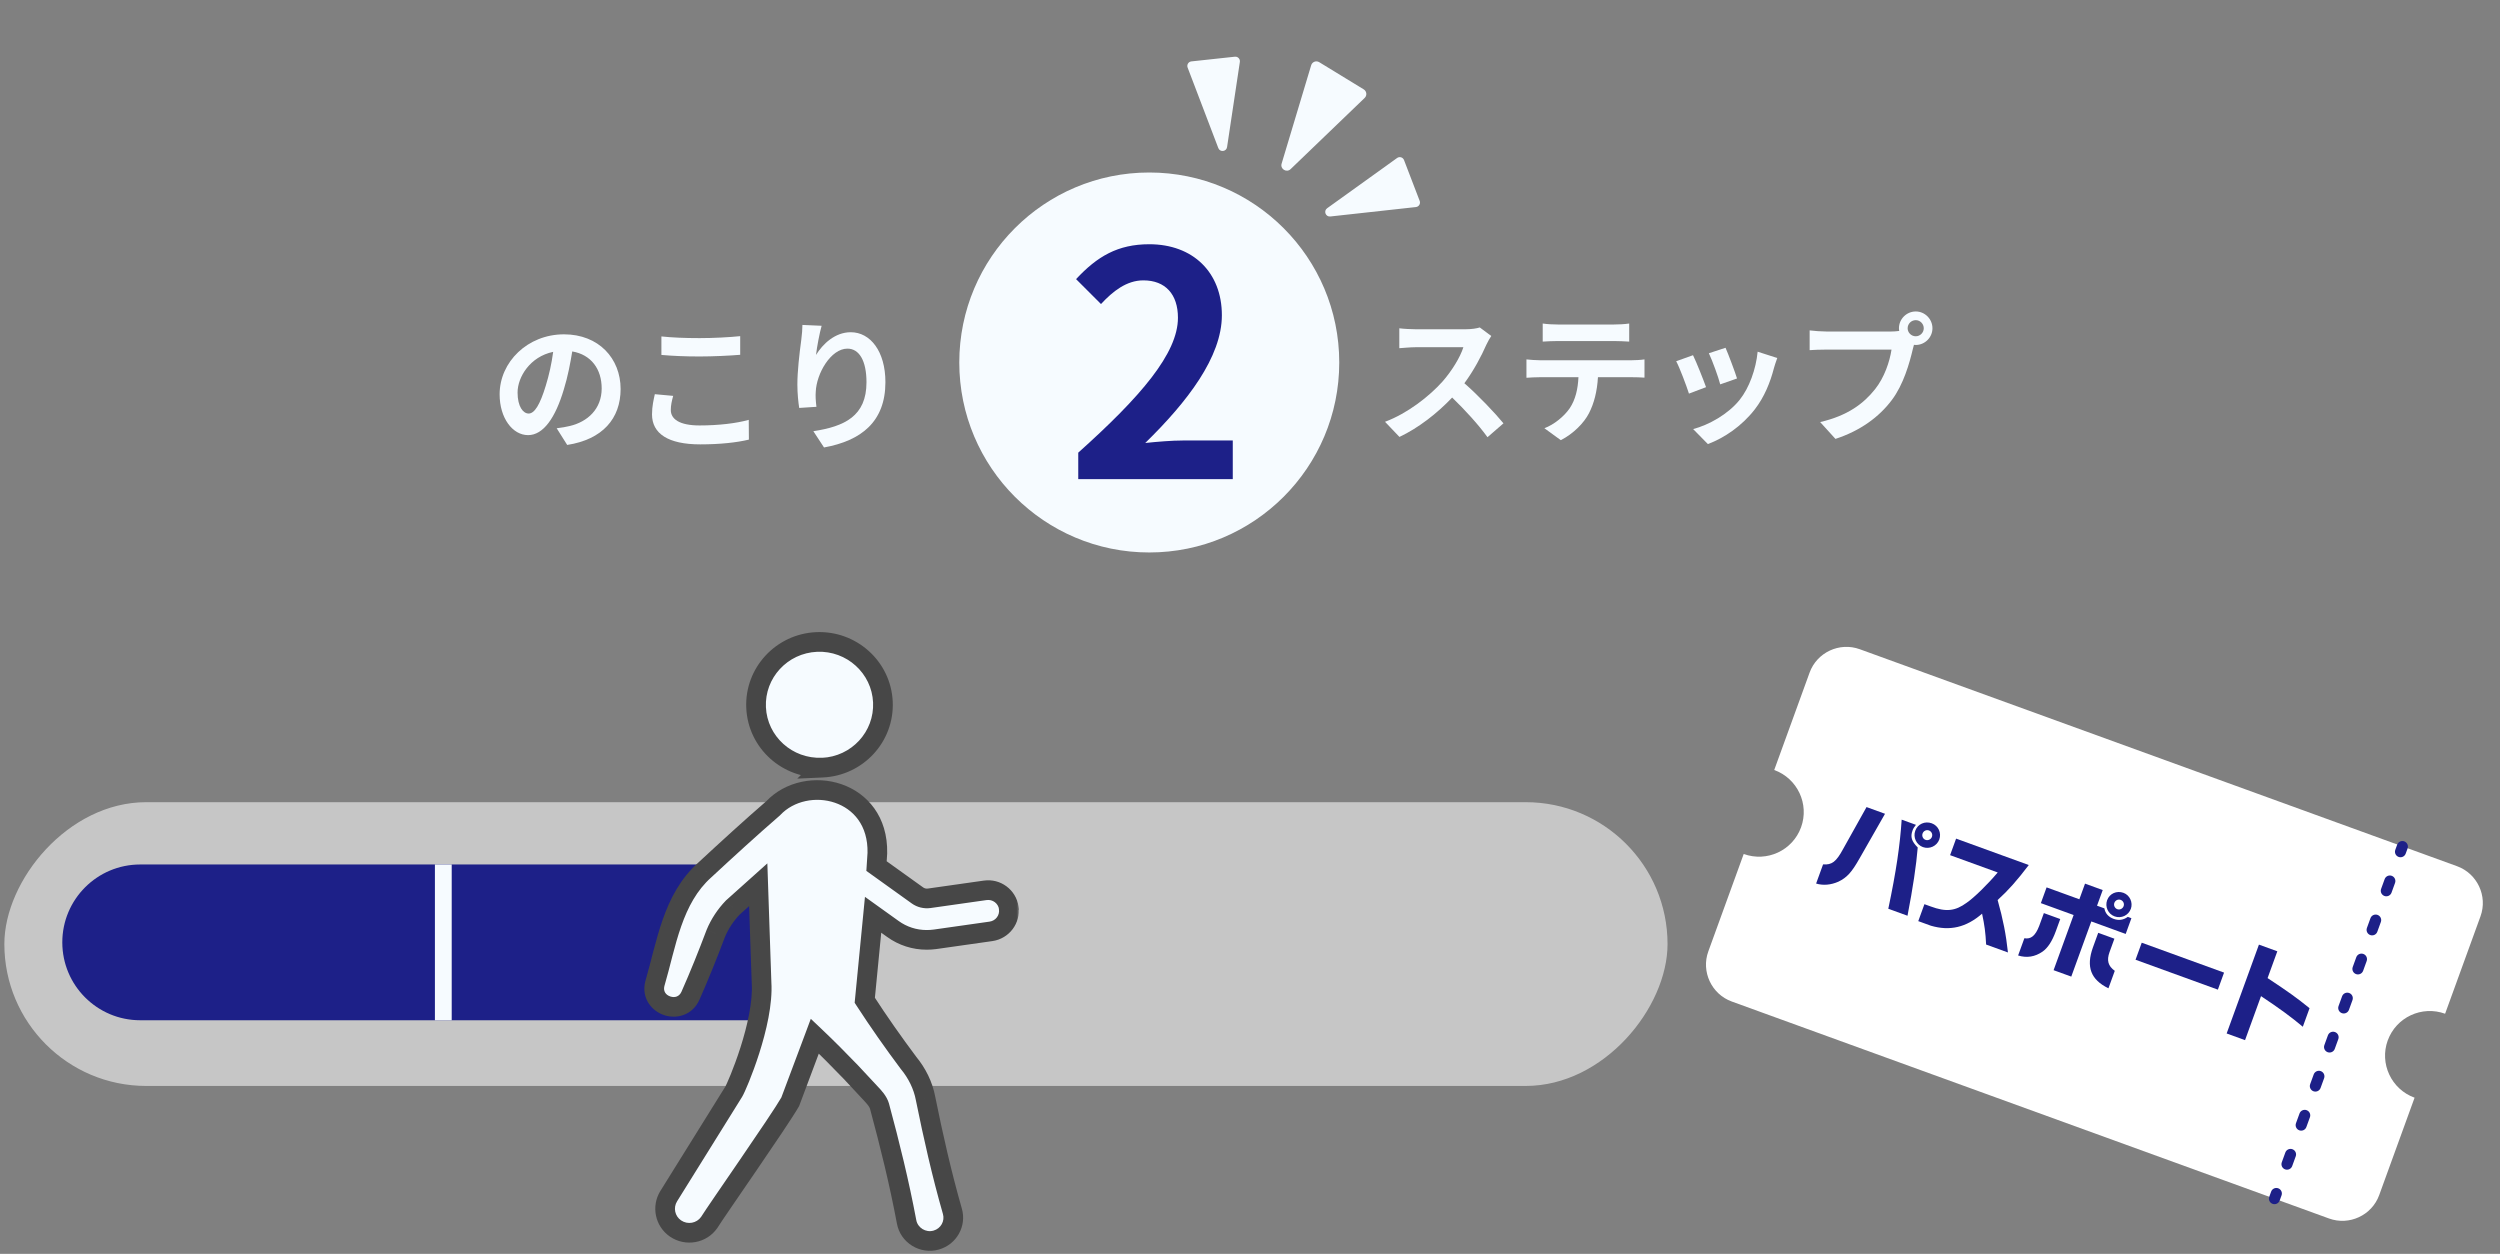 <svg width="321" height="161" viewBox="0 0 321 161" fill="none" xmlns="http://www.w3.org/2000/svg">
<rect x="0" y="0" width="321" height="161" fill="#808080" stroke="none"/>
<ellipse cx="147.566" cy="46.543" rx="24.394" ry="24.394" fill="#F6FBFF"/>
<path d="M105.497 41.83C105.245 42.712 104.885 44.566 104.777 45.574C105.641 44.17 107.207 42.658 109.241 42.658C111.743 42.658 113.687 45.106 113.687 49.066C113.687 54.16 110.573 56.59 105.803 57.454L104.435 55.366C108.431 54.754 111.257 53.44 111.257 49.084C111.257 46.312 110.321 44.764 108.809 44.764C106.685 44.764 104.831 47.95 104.741 50.326C104.705 50.812 104.723 51.388 104.831 52.234L102.617 52.378C102.509 51.676 102.383 50.578 102.383 49.372C102.383 47.698 102.635 45.466 102.887 43.612C102.977 42.928 103.031 42.208 103.031 41.722L105.497 41.83Z" fill="#F6FBFF"/>
<path d="M84.925 43.198C86.257 43.342 87.931 43.414 89.821 43.414C91.603 43.414 93.655 43.306 95.041 43.162V45.556C93.781 45.664 91.549 45.772 89.839 45.772C87.949 45.772 86.383 45.7 84.925 45.574V43.198ZM86.437 50.83C86.257 51.478 86.131 52.036 86.131 52.648C86.131 53.8 87.229 54.628 89.821 54.628C92.251 54.628 94.555 54.358 96.139 53.908L96.157 56.446C94.591 56.824 92.431 57.058 89.911 57.058C85.789 57.058 83.719 55.672 83.719 53.206C83.719 52.162 83.935 51.28 84.079 50.614L86.437 50.83Z" fill="#F6FBFF"/>
<path d="M79.686 49.949C79.686 53.746 77.364 56.428 72.828 57.13L71.478 54.989C72.162 54.916 72.666 54.809 73.152 54.7C75.456 54.16 77.256 52.505 77.256 49.877C77.256 47.392 75.906 45.538 73.476 45.124C73.224 46.654 72.918 48.31 72.396 50.002C71.316 53.639 69.768 55.87 67.806 55.87C65.808 55.87 64.152 53.675 64.152 50.633C64.152 46.474 67.752 42.928 72.414 42.928C76.878 42.928 79.686 46.025 79.686 49.949ZM66.456 50.398C66.456 52.217 67.176 53.099 67.878 53.099C68.634 53.099 69.336 51.965 70.074 49.535C70.488 48.203 70.83 46.672 71.028 45.178C68.058 45.791 66.456 48.419 66.456 50.398Z" fill="#F6FBFF"/>
<path d="M138.448 61.52V58.12C146.488 50.919 151.248 45.359 151.248 40.8C151.248 37.8 149.648 35.999 146.808 35.999C144.648 35.999 142.888 37.4 141.368 39.039L138.168 35.84C140.888 32.919 143.528 31.36 147.568 31.36C153.168 31.36 156.888 34.959 156.888 40.48C156.888 45.84 152.448 51.599 147.048 56.88C148.528 56.719 150.488 56.559 151.888 56.559H158.288V61.52H138.448Z" fill="#1D2088"/>
<path d="M244.941 42.152C244.941 42.71 245.409 43.178 245.985 43.178C246.543 43.178 247.011 42.71 247.011 42.152C247.011 41.576 246.543 41.108 245.985 41.108C245.409 41.108 244.941 41.576 244.941 42.152ZM243.825 42.152C243.825 40.964 244.797 39.992 245.985 39.992C247.155 39.992 248.127 40.964 248.127 42.152C248.127 43.322 247.155 44.294 245.985 44.294C245.913 44.294 245.823 44.294 245.751 44.276C245.697 44.474 245.661 44.654 245.607 44.816C245.193 46.58 244.419 49.37 242.907 51.368C241.287 53.528 238.875 55.31 235.671 56.354L233.709 54.194C237.273 53.366 239.307 51.8 240.765 49.964C241.953 48.47 242.637 46.436 242.871 44.888H234.501C233.673 44.888 232.809 44.924 232.359 44.96V42.422C232.881 42.494 233.907 42.566 234.501 42.566H242.835C243.087 42.566 243.483 42.548 243.861 42.494C243.843 42.386 243.825 42.278 243.825 42.152Z" fill="#F6FBFF"/>
<path d="M221.559 44.654C221.901 45.428 222.783 47.768 223.035 48.596L220.875 49.352C220.659 48.47 219.867 46.292 219.417 45.356L221.559 44.654ZM228.201 45.968C227.985 46.544 227.877 46.922 227.769 47.282C227.301 49.1 226.545 50.972 225.321 52.556C223.647 54.716 221.397 56.228 219.291 57.02L217.401 55.094C219.381 54.572 221.883 53.204 223.377 51.332C224.601 49.802 225.465 47.408 225.681 45.158L228.201 45.968ZM217.383 45.608C217.833 46.526 218.697 48.704 219.057 49.712L216.861 50.54C216.555 49.568 215.655 47.174 215.223 46.382L217.383 45.608Z" fill="#F6FBFF"/>
<path d="M198.084 41.54C198.678 41.63 199.416 41.666 200.01 41.666H207.246C207.858 41.666 208.578 41.63 209.19 41.54V43.862C208.578 43.826 207.876 43.79 207.246 43.79H200.028C199.398 43.79 198.642 43.826 198.084 43.862V41.54ZM195.996 46.148C196.536 46.202 197.166 46.256 197.724 46.256H209.514C209.892 46.256 210.684 46.22 211.152 46.148V48.488C210.702 48.452 210.018 48.434 209.514 48.434H205.176C205.068 50.288 204.672 51.8 204.024 53.06C203.394 54.302 202.008 55.706 200.406 56.516L198.3 54.986C199.578 54.5 200.838 53.456 201.558 52.412C202.296 51.296 202.602 49.946 202.674 48.434H197.724C197.184 48.434 196.5 48.47 195.996 48.506V46.148Z" fill="#F6FBFF"/>
<path d="M191.48 43.142C191.336 43.34 191.012 43.898 190.85 44.258C190.238 45.662 189.23 47.588 188.024 49.208C189.806 50.756 191.984 53.06 193.046 54.356L190.994 56.138C189.824 54.518 188.15 52.682 186.458 51.044C184.55 53.06 182.156 54.932 179.69 56.102L177.836 54.158C180.734 53.078 183.524 50.882 185.216 48.992C186.404 47.642 187.502 45.86 187.898 44.582H181.796C181.04 44.582 180.05 44.69 179.672 44.708V42.152C180.158 42.224 181.256 42.278 181.796 42.278H188.15C188.924 42.278 189.644 42.17 190.004 42.044L191.48 43.142Z" fill="#F6FBFF"/>
<path d="M164.559 21.014C164.352 21.701 165.194 22.215 165.711 21.718L175.223 12.575C175.552 12.258 175.493 11.714 175.103 11.476L169.388 7.984C168.997 7.745 168.487 7.94 168.355 8.378L164.559 21.014Z" fill="#F6FBFF"/>
<path d="M170.405 26.739C169.916 27.09 170.212 27.861 170.81 27.796L181.804 26.586C182.186 26.544 182.424 26.153 182.287 25.795L180.276 20.552C180.139 20.194 179.7 20.062 179.388 20.286L170.405 26.739Z" fill="#F6FBFF"/>
<path d="M157.555 18.888C157.466 19.483 156.644 19.572 156.43 19.009L152.49 8.674C152.354 8.315 152.593 7.925 152.974 7.884L158.557 7.281C158.938 7.24 159.255 7.57 159.198 7.95L157.555 18.888Z" fill="#F6FBFF"/>
<rect width="213.554" height="36.436" rx="18.218" transform="matrix(-1 0 0 1 214.113 103)" fill="#C6C6C6"/>
<path d="M106 111H18C12.477 111 8 115.477 8 121V121C8 126.523 12.477 131 18 131H106V111Z" fill="#1D2088"/>
<line y1="-1.079" x2="20" y2="-1.079" transform="matrix(4.37115e-08 1 1 -4.37115e-08 58 111)" stroke="#F6FBFF" stroke-width="2.157"/>
<path d="M306.587 133.592C307.669 130.613 310.966 129.079 313.952 130.163L318.497 117.652C319.439 115.06 318.084 112.164 315.485 111.22L238.792 83.359C236.194 82.414 233.296 83.766 232.354 86.358L227.81 98.867C230.796 99.951 232.339 103.244 231.257 106.223C230.175 109.202 226.878 110.736 223.892 109.652L219.347 122.163C218.405 124.755 219.76 127.651 222.359 128.595L299.049 156.455C301.648 157.399 304.545 156.048 305.487 153.456L310.032 140.945C307.046 139.86 305.503 136.567 306.585 133.588L306.587 133.592Z" fill="white"/>
<path d="M307.981 110.029C307.613 109.895 307.422 109.488 307.556 109.12L307.798 108.454C307.931 108.086 308.339 107.897 308.707 108.031C309.076 108.164 309.267 108.572 309.133 108.939L308.891 109.605C308.758 109.973 308.35 110.163 307.981 110.029Z" fill="#1D2088"/>
<path d="M293.407 150.147C293.038 150.013 292.848 149.606 292.981 149.239L293.437 147.984C293.571 147.616 293.978 147.426 294.347 147.56C294.715 147.694 294.906 148.101 294.773 148.469L294.317 149.724C294.183 150.092 293.776 150.281 293.407 150.147ZM295.229 145.133C294.86 144.999 294.669 144.592 294.803 144.225L295.259 142.97C295.392 142.602 295.8 142.412 296.168 142.546C296.537 142.68 296.728 143.087 296.594 143.455L296.138 144.71C296.005 145.077 295.597 145.267 295.229 145.133ZM297.05 140.119C296.682 139.985 296.491 139.578 296.624 139.21L297.08 137.956C297.214 137.588 297.621 137.398 297.99 137.532C298.359 137.666 298.549 138.073 298.416 138.441L297.96 139.696C297.826 140.063 297.419 140.253 297.05 140.119ZM298.873 135.102C298.504 134.968 298.313 134.561 298.447 134.194L298.903 132.939C299.036 132.571 299.444 132.381 299.813 132.515C300.181 132.649 300.372 133.056 300.238 133.424L299.782 134.679C299.649 135.046 299.241 135.236 298.873 135.102ZM300.694 130.088C300.326 129.954 300.135 129.547 300.269 129.179L300.724 127.925C300.858 127.557 301.265 127.367 301.634 127.501C302.003 127.635 302.193 128.042 302.06 128.41L301.604 129.665C301.47 130.032 301.063 130.222 300.694 130.088ZM302.516 125.074C302.147 124.94 301.956 124.533 302.09 124.165L302.546 122.91C302.679 122.543 303.087 122.353 303.456 122.487C303.824 122.621 304.015 123.028 303.881 123.396L303.426 124.65C303.292 125.018 302.884 125.208 302.516 125.074ZM304.337 120.06C303.969 119.926 303.778 119.519 303.912 119.151L304.367 117.896C304.501 117.529 304.909 117.339 305.277 117.473C305.646 117.607 305.837 118.014 305.703 118.381L305.247 119.636C305.114 120.004 304.706 120.194 304.337 120.06ZM306.16 115.043C305.791 114.909 305.601 114.502 305.734 114.134L306.19 112.879C306.324 112.512 306.731 112.322 307.1 112.456C307.468 112.59 307.659 112.997 307.525 113.365L307.07 114.619C306.936 114.987 306.528 115.177 306.16 115.043Z" fill="#1D2088"/>
<path d="M291.798 154.575C291.43 154.441 291.239 154.034 291.373 153.667L291.615 153.001C291.748 152.633 292.156 152.443 292.524 152.577C292.893 152.711 293.084 153.118 292.95 153.486L292.708 154.152C292.575 154.52 292.167 154.709 291.798 154.575Z" fill="#1D2088"/>
<path d="M242.035 104.493L238.783 110.191C237.753 112.018 237.15 112.673 236.052 113.206C235.094 113.63 234.096 113.721 233.189 113.448L234.082 110.989C235.223 111.069 235.767 110.654 236.658 109.008L239.664 103.628L242.039 104.491L242.035 104.493ZM246.009 105.906C245.76 106.223 245.662 106.377 245.568 106.636C245.269 107.459 245.446 108.021 246.236 108.817C246.052 111.097 245.621 113.972 244.924 117.581L242.458 116.686C243.476 111.838 243.951 108.6 244.175 105.243L246.008 105.909L246.009 105.906ZM249.002 107.796C248.698 108.632 247.748 109.074 246.909 108.77C246.071 108.465 245.608 107.525 245.922 106.662C246.235 105.798 247.17 105.396 248.036 105.711C248.901 106.025 249.306 106.959 249.002 107.796ZM246.86 107.017C246.738 107.353 246.91 107.72 247.233 107.838C247.556 107.955 247.937 107.789 248.059 107.453C248.181 107.117 248.009 106.75 247.672 106.628C247.336 106.506 246.977 106.695 246.86 107.017Z" fill="#1D2088"/>
<path d="M250.392 109.803L251.163 107.679L260.496 111.069C258.984 113.057 257.872 114.314 256.496 115.564C257.202 118.079 257.574 119.994 257.82 122.297L255.018 121.279C254.94 119.721 254.818 118.817 254.499 117.314C252.469 119.083 250.362 119.572 247.932 118.864L246.305 118.273L247.096 116.097L247.908 116.391C249.863 117.117 251.048 116.993 252.523 115.912C253.479 115.255 255.221 113.553 256.506 112.024L250.387 109.801L250.392 109.803Z" fill="#1D2088"/>
<path d="M264.535 118.002L263.969 119.56C263.496 120.86 262.941 121.708 262.273 122.18C261.295 122.859 260.241 123.031 259.125 122.683L259.929 120.469C260.763 120.627 261.344 120.154 261.829 118.9L262.432 117.241L264.537 118.005L264.535 118.002ZM262.782 113.939L266.989 115.467L267.718 113.458L269.989 114.283L269.259 116.292L270.202 116.634C270.315 117.288 270.733 117.744 271.393 117.984C272.052 118.223 272.639 118.132 273.209 117.727L273.674 117.896L272.939 119.918L268.524 118.314L265.952 125.395L263.681 124.571L266.254 117.489L262.047 115.961L262.782 113.939ZM273.597 116.701C273.293 117.537 272.362 117.971 271.523 117.666C270.684 117.361 270.248 116.431 270.557 115.581C270.866 114.731 271.788 114.324 272.653 114.639C273.465 114.934 273.899 115.878 273.6 116.702L273.597 116.701ZM271.49 120.528L270.868 122.241C270.48 123.31 270.669 124.036 271.538 124.656L270.724 126.897C268.452 125.794 267.835 124.156 268.729 121.654L269.412 119.773L271.49 120.528ZM271.482 115.932C271.365 116.254 271.537 116.622 271.86 116.739C272.183 116.856 272.551 116.685 272.673 116.35C272.795 116.014 272.618 115.66 272.281 115.538C271.971 115.425 271.603 115.599 271.482 115.932Z" fill="#1D2088"/>
<path d="M285.569 124.883L284.775 127.07L274.203 123.23L274.998 121.043L285.569 124.883Z" fill="#1D2088"/>
<path d="M291.158 125.586C293.903 127.401 294.889 128.109 296.547 129.453L295.682 131.835C294.18 130.575 292.73 129.508 290.316 127.904L288.263 133.555L285.902 132.697L290.047 121.289L292.408 122.147L291.158 125.586Z" fill="#1D2088"/>
<mask id="path-17-outside-1_702_2295" maskUnits="userSpaceOnUse" x="82" y="80.421" width="49" height="81" fill="black">
<rect fill="white" x="82" y="80.421" width="49" height="81"/>
<path d="M129.528 116.564C129.314 115.118 127.961 114.107 126.5 114.319L119.303 115.342C118.768 115.412 118.234 115.283 117.806 114.977L112.545 111.204L112.652 109.547C112.83 101.283 103.508 99.285 99.268 103.787C96.322 106.338 93.318 109.088 90.491 111.709C86.323 115.424 85.563 121.254 84.078 126.321C83.389 129.13 87.451 130.517 88.65 127.861C89.814 125.239 90.895 122.536 91.904 119.856C92.415 118.621 93.175 117.481 94.102 116.517L97.356 113.602C97.522 118.61 97.783 126.18 97.783 126.18C98.116 131.364 94.648 139.463 94.209 140.18L85.859 153.592C85.004 154.979 85.373 156.801 86.738 157.741C88.152 158.705 90.087 158.364 91.061 156.966C92.035 155.39 100.04 143.965 101.465 141.473C102.284 139.31 103.508 136.042 104.624 133.045C106.215 134.549 107.747 136.101 109.256 137.664C110.111 138.569 110.966 139.486 111.809 140.403C112.237 140.861 112.747 141.402 112.925 142.025C114.255 146.939 115.467 151.876 116.405 156.872C116.714 158.611 118.507 159.716 120.217 159.223C121.821 158.764 122.747 157.107 122.284 155.52C120.918 150.747 119.825 145.904 118.84 141.038C118.531 139.369 117.735 137.782 116.654 136.477C114.695 133.856 112.818 131.187 111.037 128.437L112.106 117.458L114.647 119.28C115.918 120.196 117.426 120.678 118.982 120.678C119.338 120.678 119.695 120.655 120.051 120.608L127.248 119.585C128.709 119.374 129.73 118.034 129.516 116.588L129.528 116.564Z"/>
<path d="M105.586 98.568C110.087 98.368 113.567 94.594 113.365 90.139C113.163 85.684 109.351 82.24 104.861 82.428C100.36 82.628 96.88 86.401 97.082 90.856C97.284 95.312 101.097 98.756 105.598 98.556L105.586 98.568Z"/>
</mask>
<path d="M129.528 116.564C129.314 115.118 127.961 114.107 126.5 114.319L119.303 115.342C118.768 115.412 118.234 115.283 117.806 114.977L112.545 111.204L112.652 109.547C112.83 101.283 103.508 99.285 99.268 103.787C96.322 106.338 93.318 109.088 90.491 111.709C86.323 115.424 85.563 121.254 84.078 126.321C83.389 129.13 87.451 130.517 88.65 127.861C89.814 125.239 90.895 122.536 91.904 119.856C92.415 118.621 93.175 117.481 94.102 116.517L97.356 113.602C97.522 118.61 97.783 126.18 97.783 126.18C98.116 131.364 94.648 139.463 94.209 140.18L85.859 153.592C85.004 154.979 85.373 156.801 86.738 157.741C88.152 158.705 90.087 158.364 91.061 156.966C92.035 155.39 100.04 143.965 101.465 141.473C102.284 139.31 103.508 136.042 104.624 133.045C106.215 134.549 107.747 136.101 109.256 137.664C110.111 138.569 110.966 139.486 111.809 140.403C112.237 140.861 112.747 141.402 112.925 142.025C114.255 146.939 115.467 151.876 116.405 156.872C116.714 158.611 118.507 159.716 120.217 159.223C121.821 158.764 122.747 157.107 122.284 155.52C120.918 150.747 119.825 145.904 118.84 141.038C118.531 139.369 117.735 137.782 116.654 136.477C114.695 133.856 112.818 131.187 111.037 128.437L112.106 117.458L114.647 119.28C115.918 120.196 117.426 120.678 118.982 120.678C119.338 120.678 119.695 120.655 120.051 120.608L127.248 119.585C128.709 119.374 129.73 118.034 129.516 116.588L129.528 116.564Z" fill="#F6FBFF"/>
<path d="M105.586 98.568C110.087 98.368 113.567 94.594 113.365 90.139C113.163 85.684 109.351 82.24 104.861 82.428C100.36 82.628 96.88 86.401 97.082 90.856C97.284 95.312 101.097 98.756 105.598 98.556L105.586 98.568Z" fill="#F6FBFF"/>
<path d="M129.528 116.564L130.655 117.134L130.836 116.776L130.777 116.38L129.528 116.564ZM126.5 114.319L126.677 115.569L126.681 115.569L126.5 114.319ZM119.303 115.342L119.468 116.593L119.48 116.592L119.303 115.342ZM117.806 114.977L117.071 116.003L117.072 116.004L117.806 114.977ZM112.545 111.204L111.285 111.123L111.24 111.822L111.809 112.23L112.545 111.204ZM112.652 109.547L113.912 109.628L113.914 109.601L113.914 109.574L112.652 109.547ZM99.268 103.787L100.094 104.741L100.143 104.699L100.187 104.652L99.268 103.787ZM90.491 111.709L91.331 112.652L91.341 112.644L91.35 112.635L90.491 111.709ZM84.078 126.321L82.867 125.966L82.859 125.993L82.852 126.02L84.078 126.321ZM88.65 127.861L89.801 128.38L89.804 128.373L88.65 127.861ZM91.904 119.856L90.738 119.373L90.73 119.392L90.723 119.411L91.904 119.856ZM94.102 116.517L93.259 115.577L93.224 115.608L93.191 115.642L94.102 116.517ZM97.356 113.602L98.618 113.56L98.528 110.857L96.513 112.662L97.356 113.602ZM97.783 126.18L96.521 126.223L96.522 126.242L96.523 126.261L97.783 126.18ZM94.209 140.18L95.28 140.847L95.285 140.839L94.209 140.18ZM85.859 153.592L84.788 152.925L84.785 152.929L85.859 153.592ZM86.738 157.741L86.022 158.781L86.027 158.784L86.738 157.741ZM91.061 156.966L92.097 157.687L92.117 157.659L92.135 157.63L91.061 156.966ZM101.465 141.473L102.561 142.099L102.61 142.013L102.645 141.92L101.465 141.473ZM104.624 133.045L105.491 132.127L104.106 130.817L103.441 132.604L104.624 133.045ZM109.256 137.664L110.173 136.797L110.164 136.788L109.256 137.664ZM111.809 140.403L110.88 141.258L110.886 141.264L111.809 140.403ZM112.925 142.025L114.144 141.695L114.142 141.687L114.139 141.678L112.925 142.025ZM116.405 156.872L117.648 156.651L117.646 156.639L116.405 156.872ZM120.217 159.223L119.87 158.009L119.867 158.01L120.217 159.223ZM122.284 155.52L121.07 155.867L121.072 155.873L122.284 155.52ZM118.84 141.038L117.598 141.267L117.6 141.278L117.602 141.288L118.84 141.038ZM116.654 136.477L115.643 137.233L115.662 137.258L115.682 137.282L116.654 136.477ZM111.037 128.437L109.78 128.314L109.738 128.753L109.977 129.123L111.037 128.437ZM112.106 117.458L112.841 116.431L111.061 115.155L110.849 117.335L112.106 117.458ZM114.647 119.28L115.386 118.256L115.383 118.253L114.647 119.28ZM120.051 120.608L120.216 121.86L120.229 121.858L120.051 120.608ZM127.248 119.585L127.426 120.835L127.429 120.835L127.248 119.585ZM129.516 116.588L128.389 116.018L128.209 116.376L128.267 116.772L129.516 116.588ZM105.586 98.568L104.698 97.67L102.37 99.974L105.642 99.829L105.586 98.568ZM104.861 82.428L104.808 81.167L104.805 81.167L104.861 82.428ZM105.598 98.556L106.486 99.453L108.814 97.149L105.542 97.295L105.598 98.556ZM130.777 116.38C130.461 114.243 128.466 112.759 126.319 113.07L126.681 115.569C127.455 115.456 128.168 115.994 128.279 116.749L130.777 116.38ZM126.322 113.069L119.125 114.092L119.48 116.592L126.677 115.569L126.322 113.069ZM119.138 114.09C118.909 114.12 118.699 114.063 118.541 113.95L117.072 116.004C117.769 116.503 118.627 116.704 119.468 116.593L119.138 114.09ZM118.542 113.951L113.281 110.178L111.809 112.23L117.071 116.003L118.542 113.951ZM113.805 111.285L113.912 109.628L111.392 109.465L111.285 111.123L113.805 111.285ZM113.914 109.574C114.016 104.869 111.362 101.825 108.025 100.685C104.777 99.575 100.849 100.266 98.349 102.921L100.187 104.652C101.926 102.805 104.779 102.244 107.208 103.074C109.548 103.874 111.467 105.96 111.39 109.519L113.914 109.574ZM98.441 102.832C95.479 105.397 92.462 108.16 89.633 110.784L91.35 112.635C94.173 110.016 97.165 107.278 100.094 104.741L98.441 102.832ZM89.651 110.767C87.344 112.823 86.019 115.433 85.087 118.09C84.184 120.662 83.562 123.593 82.867 125.966L85.29 126.676C86.079 123.982 86.579 121.465 87.469 118.926C88.33 116.473 89.47 114.31 91.331 112.652L89.651 110.767ZM82.852 126.02C82.321 128.184 83.679 129.803 85.251 130.336C86.823 130.869 88.884 130.411 89.801 128.38L87.5 127.341C87.217 127.967 86.647 128.143 86.061 127.945C85.475 127.746 85.146 127.266 85.304 126.621L82.852 126.02ZM89.804 128.373C90.981 125.723 92.071 122.996 93.086 120.301L90.723 119.411C89.719 122.075 88.648 124.755 87.496 127.348L89.804 128.373ZM93.071 120.338C93.519 119.257 94.189 118.248 95.012 117.392L93.191 115.642C92.161 116.714 91.312 117.986 90.738 119.373L93.071 120.338ZM94.944 117.458L98.198 114.542L96.513 112.662L93.259 115.577L94.944 117.458ZM96.094 113.644C96.177 116.148 96.284 119.293 96.37 121.812C96.413 123.071 96.451 124.174 96.478 124.962C96.492 125.356 96.502 125.671 96.51 125.888C96.514 125.996 96.516 126.08 96.518 126.137C96.519 126.165 96.52 126.187 96.521 126.201C96.521 126.209 96.521 126.214 96.521 126.218C96.521 126.22 96.521 126.221 96.521 126.222C96.521 126.222 96.521 126.223 96.521 126.223C96.521 126.223 96.521 126.223 96.521 126.223C96.521 126.223 96.521 126.223 97.783 126.18C99.045 126.136 99.045 126.136 99.045 126.136C99.045 126.136 99.045 126.136 99.045 126.136C99.045 126.136 99.045 126.135 99.045 126.135C99.045 126.134 99.045 126.132 99.045 126.131C99.045 126.127 99.044 126.122 99.044 126.114C99.044 126.1 99.043 126.078 99.042 126.05C99.04 125.993 99.037 125.91 99.033 125.801C99.026 125.584 99.015 125.269 99.002 124.875C98.975 124.087 98.937 122.985 98.894 121.726C98.808 119.207 98.701 116.063 98.618 113.56L96.094 113.644ZM96.523 126.261C96.674 128.603 95.955 131.733 95.082 134.471C94.653 135.818 94.2 137.029 93.829 137.944C93.644 138.402 93.48 138.781 93.352 139.063C93.288 139.204 93.235 139.317 93.193 139.401C93.147 139.494 93.128 139.526 93.132 139.52L95.285 140.839C95.458 140.556 95.794 139.817 96.169 138.893C96.561 137.926 97.037 136.654 97.488 135.238C98.376 132.452 99.225 128.94 99.043 126.099L96.523 126.261ZM93.137 139.512L84.788 152.925L86.931 154.259L95.28 140.847L93.137 139.512ZM84.785 152.929C83.579 154.885 84.099 157.457 86.022 158.781L87.454 156.702C86.646 156.145 86.43 155.073 86.934 154.255L84.785 152.929ZM86.027 158.784C88.002 160.131 90.721 159.665 92.097 157.687L90.025 156.244C89.454 157.064 88.302 157.279 87.45 156.698L86.027 158.784ZM92.135 157.63C92.602 156.875 94.814 153.671 97.136 150.276C99.418 146.938 101.816 143.402 102.561 142.099L100.369 140.846C99.689 142.035 97.372 145.458 95.052 148.85C92.772 152.184 90.495 155.481 89.987 156.302L92.135 157.63ZM102.645 141.92C103.466 139.754 104.69 136.483 105.807 133.485L103.441 132.604C102.325 135.601 101.102 138.866 100.284 141.025L102.645 141.92ZM103.756 133.962C105.328 135.448 106.845 136.984 108.347 138.541L110.164 136.788C108.65 135.218 107.103 133.651 105.491 132.127L103.756 133.962ZM108.338 138.531C109.189 139.432 110.04 140.345 110.88 141.258L112.738 139.548C111.891 138.627 111.032 137.706 110.173 136.797L108.338 138.531ZM110.886 141.264C111.372 141.786 111.633 142.099 111.711 142.372L114.139 141.678C113.861 140.705 113.101 139.937 112.732 139.542L110.886 141.264ZM111.707 142.355C113.032 147.251 114.234 152.153 115.164 157.105L117.646 156.639C116.699 151.598 115.479 146.627 114.144 141.695L111.707 142.355ZM115.162 157.092C115.604 159.582 118.148 161.134 120.567 160.436L119.867 158.01C118.866 158.298 117.824 157.641 117.648 156.651L115.162 157.092ZM120.564 160.436C122.829 159.789 124.158 157.436 123.496 155.166L121.072 155.873C121.335 156.777 120.812 157.739 119.87 158.009L120.564 160.436ZM123.498 155.172C122.145 150.444 121.059 145.637 120.077 140.787L117.602 141.288C118.591 146.172 119.691 151.05 121.07 155.867L123.498 155.172ZM120.081 140.808C119.729 138.904 118.829 137.123 117.627 135.672L115.682 137.282C116.642 138.441 117.333 139.834 117.598 141.267L120.081 140.808ZM117.666 135.721C115.721 133.119 113.861 130.474 112.097 127.75L109.977 129.123C111.776 131.9 113.669 134.592 115.643 137.233L117.666 135.721ZM112.294 128.559L113.362 117.58L110.849 117.335L109.78 128.314L112.294 128.559ZM111.37 118.484L113.912 120.306L115.383 118.253L112.841 116.431L111.37 118.484ZM113.909 120.303C115.396 121.377 117.163 121.941 118.982 121.941V119.416C117.69 119.416 116.44 119.016 115.386 118.256L113.909 120.303ZM118.982 121.941C119.394 121.941 119.806 121.914 120.216 121.86L119.886 119.356C119.584 119.396 119.283 119.416 118.982 119.416V121.941ZM120.229 121.858L127.426 120.835L127.07 118.335L119.873 119.358L120.229 121.858ZM127.429 120.835C129.56 120.526 131.084 118.561 130.765 116.403L128.267 116.772C128.376 117.506 127.857 118.221 127.067 118.336L127.429 120.835ZM130.643 117.157L130.655 117.134L128.401 115.995L128.389 116.018L130.643 117.157ZM105.642 99.829C110.829 99.599 114.86 95.245 114.626 90.082L112.103 90.197C112.273 93.944 109.345 97.137 105.53 97.306L105.642 99.829ZM114.626 90.082C114.392 84.918 109.979 80.95 104.808 81.167L104.914 83.69C108.722 83.53 111.934 86.45 112.103 90.197L114.626 90.082ZM104.805 81.167C99.618 81.397 95.587 85.751 95.821 90.914L98.344 90.799C98.174 87.052 101.102 83.859 104.917 83.69L104.805 81.167ZM95.821 90.914C96.055 96.078 100.47 100.047 105.654 99.817L105.542 97.295C101.723 97.464 98.513 94.545 98.344 90.799L95.821 90.914ZM104.71 97.659L104.698 97.67L106.474 99.465L106.486 99.453L104.71 97.659Z" fill="#474747" mask="url(#path-17-outside-1_702_2295)"/>
</svg>
